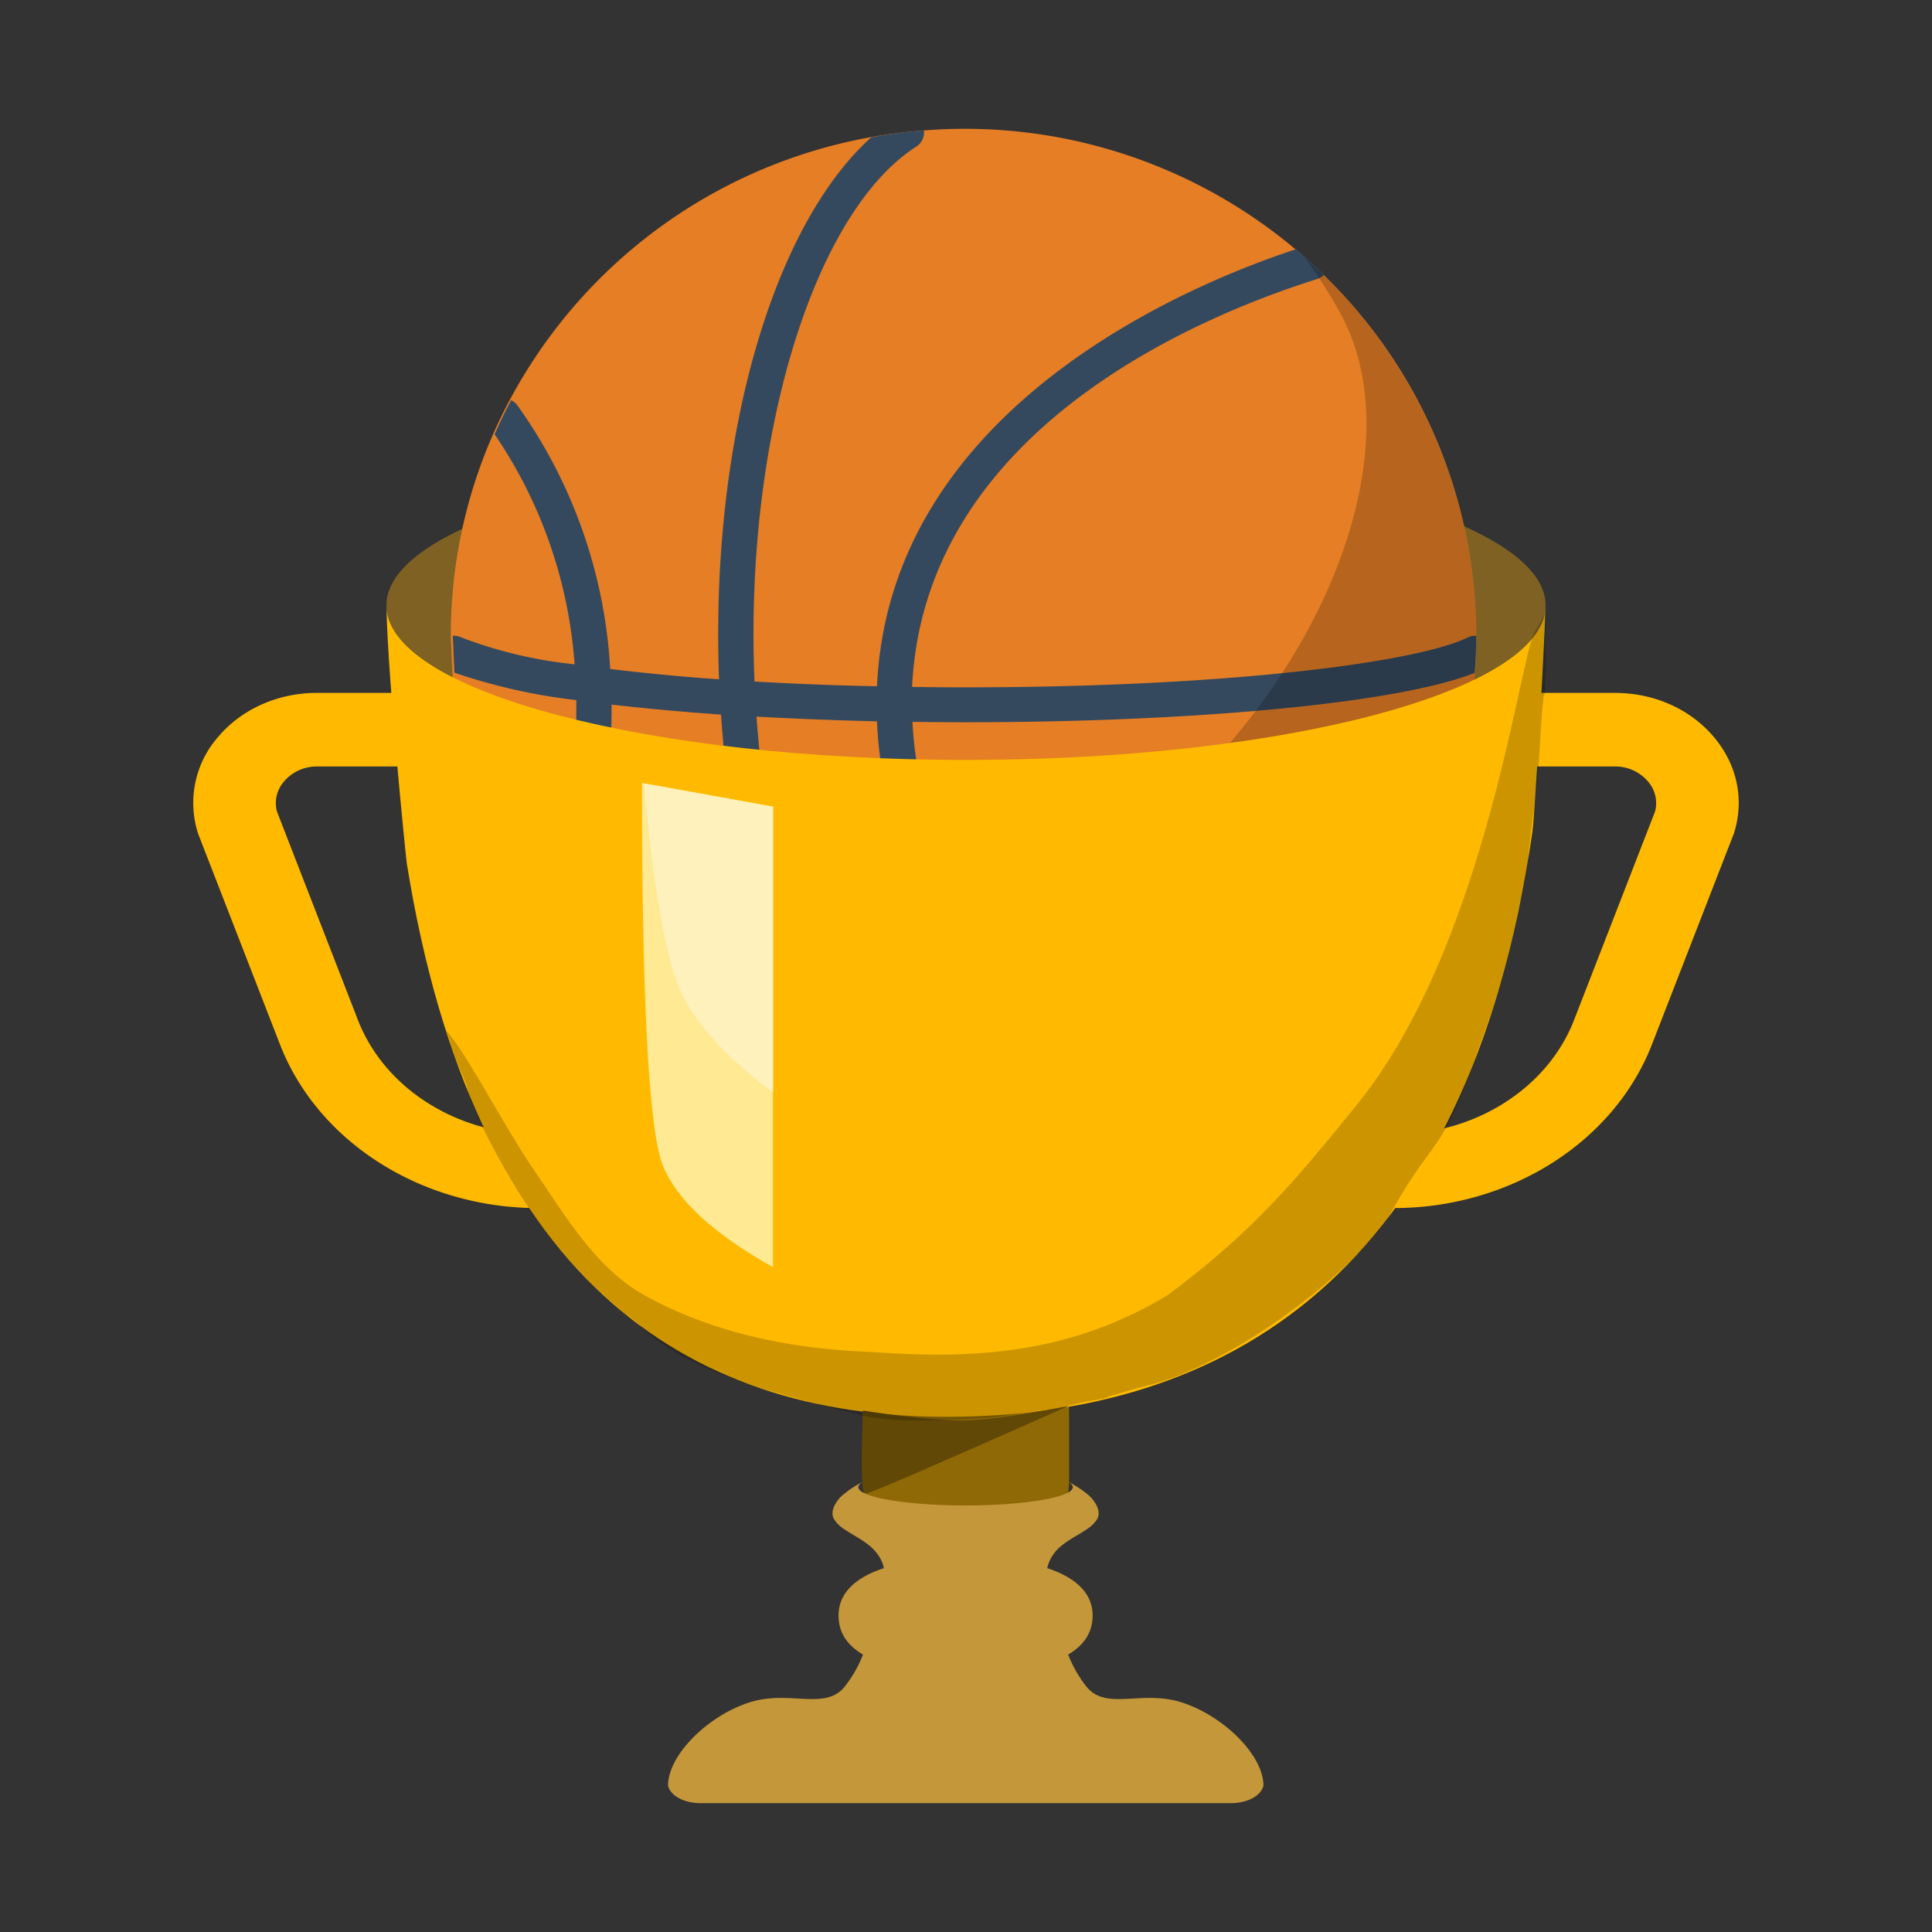 <svg xmlns="http://www.w3.org/2000/svg" width="30" height="30" viewBox="0 0 30 30"><rect x="0" y="0" width="30" height="30" fill="#333333" stroke="none"/><g fill="none" fill-rule="evenodd"><path fill="#8F6905" fill-rule="nonzero" d="M13.4 21v2a1 1 0 0 0 1 1h1.2a1 1 0 0 0 1-1v-2"/><path fill="#7F6124" fill-rule="nonzero" d="M24 9.4C24 8.075 19.97 7 15 7S6 8.075 6 9.4s4.03 2.4 9 2.4 9-1.075 9-2.4z"/><path fill="#E57E25" d="M22.923 9.889a7.861 7.861 0 0 1-4.362 7.011 7.985 7.985 0 0 1-4.198.826 7.965 7.965 0 0 1-6.111-3.612 7.69 7.69 0 0 1-1.227-3.652L7 9.889v-.014a7.742 7.742 0 0 1 .909-3.652 7.945 7.945 0 0 1 6.421-4.196 7.975 7.975 0 0 1 6.226 2.243 7.817 7.817 0 0 1 2.367 5.605v.014z"/><path fill="#35495E" d="M14.977 11.215c-.274 0-.542-.003-.808-.006.134 2.857 2.38 4.586 4.28 5.537a.266.266 0 0 1 .12.125 7.07 7.07 0 0 1-.564.258c-1.998-1.044-4.264-2.892-4.387-5.928a63.131 63.131 0 0 1-1.871-.073c.216 2.984 1.183 5.483 2.496 6.307a.276.276 0 0 1 .14.235.1.1 0 0 1-.003.025 7.682 7.682 0 0 1-.833-.103c-1.272-1.13-2.154-3.583-2.351-6.496a38.47 38.47 0 0 1-1.699-.155v.003a7.99 7.99 0 0 1-.792 3.526.25.25 0 0 1-.087.103 7.633 7.633 0 0 1-.338-.483 7.475 7.475 0 0 0 .669-3.146v-.073a8.974 8.974 0 0 1-1.893-.426l-.025-.572a.254.254 0 0 1 .132.025 6.86 6.86 0 0 0 1.759.417A7.248 7.248 0 0 0 7.68 6.743c.08-.182.165-.358.258-.529.04.02.075.05.101.087a7.783 7.783 0 0 1 1.436 4.087 33.37 33.37 0 0 0 1.69.16 19.5 19.5 0 0 1-.013-.697c0-3.425.937-6.423 2.376-7.718a6.84 6.84 0 0 1 .819-.106.262.262 0 0 1-.123.252c-1.486.957-2.524 4.07-2.524 7.572 0 .247.006.491.016.732.59.033 1.225.06 1.902.073.197-4.314 4.822-6.233 6.505-6.786.15.127.296.26.438.396a.258.258 0 0 1-.118.07c-1.846.583-6.09 2.347-6.28 6.331.266.003.537.006.814.006 4.1 0 7.034-.39 7.815-.775a.253.253 0 0 1 .131-.025c0 .193-.008.385-.025.575-1.142.46-4.269.767-7.92.767z"/><path fill="#000" fill-opacity=".2" d="M18.758 16.793c-3.552 1.907-7.922.865-10.234-2.285 8.03 2.917 14.387-5.818 12.29-9.64a7.894 7.894 0 0 0-.561-.878c.67.59 1.25 1.302 1.703 2.127 2.097 3.821.665 8.601-3.198 10.676z"/><path fill="#FFBA00" fill-rule="nonzero" d="M24 9.38zm-.002.072c-.02.65-.165 3.202-.203 3.463-1 6.956-4.837 9.085-9.097 9.085-4.086 0-7.352-2.187-8.381-8.592-.014-.088-.29-2.814-.316-3.965C6.088 10.75 10.084 11.8 15 11.8c4.905 0 8.893-1.046 8.998-2.348zM6 9.381z"/><path fill="#614807" d="M16.6 21.828c-.768.152-1.331.229-1.688.229s-.86-.052-1.512-.154c-.034.861-.022 1.292.037 1.292.06 0 1.114-.456 3.163-1.367z"/><path fill="#FFBA00" fill-rule="nonzero" d="M21.642 18.758c-.355 0-.642-.256-.642-.572 0-.315.287-.571.642-.571 1.262 0 2.387-.714 2.8-1.776L25.7 12.6a.51.51 0 0 0-.115-.471.665.665 0 0 0-.513-.227h-2.148c-.355 0-.642-.256-.642-.572 0-.316.287-.571.642-.571h2.148c.61 0 1.17.248 1.538.682.367.433.481.981.313 1.503l-1.27 3.27c-.59 1.522-2.204 2.545-4.012 2.545zm-13.284 0c.355 0 .642-.256.642-.572 0-.315-.287-.571-.642-.571-1.262 0-2.387-.714-2.8-1.776L4.3 12.6a.51.51 0 0 1 .115-.471.665.665 0 0 1 .513-.227h2.148c.355 0 .642-.256.642-.572 0-.316-.287-.571-.642-.571H4.927c-.61 0-1.17.248-1.538.682a1.552 1.552 0 0 0-.313 1.503l1.27 3.27c.59 1.522 2.204 2.545 4.012 2.545z"/><path fill="#FFE993" d="M9.968 12.155c0 3.432.11 5.415.327 5.948.218.534.787 1.058 1.708 1.573v-7.15l-2.035-.37z"/><path fill="#FFF1BB" d="M10 12.167c.145 1.59.327 2.646.544 3.168.218.52.704 1.063 1.46 1.627v-4.436L10 12.167z" opacity=".998"/><path fill="#C4973A" d="M13.11 23.195a.524.524 0 0 0-.165.213.286.286 0 0 0-.018.093c0 .027.005.05.022.086a.516.516 0 0 0 .17.164c.105.074.255.146.382.25.106.089.193.2.224.349-.431.142-.704.38-.704.735 0 .27.14.467.38.607a1.93 1.93 0 0 1-.296.512c-.317.366-.882.018-1.512.246-.605.208-1.213.793-1.22 1.273.031.156.242.276.504.276h8.238c.262 0 .473-.12.504-.276-.007-.48-.62-1.065-1.225-1.273-.63-.228-1.196.12-1.512-.246a1.93 1.93 0 0 1-.296-.512c.239-.14.38-.337.38-.607 0-.354-.273-.593-.705-.735a.619.619 0 0 1 .225-.35c.126-.103.276-.175.382-.249a.516.516 0 0 0 .17-.164.196.196 0 0 0 .022-.086.32.32 0 0 0-.018-.093.524.524 0 0 0-.166-.213 1.471 1.471 0 0 0-.312-.196c.065.03.098.065.094.1-.02.154-.753.275-1.65.278h-.029c-.897-.003-1.63-.124-1.65-.278-.005-.035.029-.07.094-.1a1.471 1.471 0 0 0-.312.196z"/><path fill="#000" d="M24 9.486c.01.058.01.163 0 .315-.018.272.024.465 0 .673-.01.081 0 .217-.012.284-.006.034-.024.066-.024.103 0 .031-.018.164-.02.194-.043.644-.042.891-.146 1.674-.124.933-.033.658-.19 1.27-.035.138-.065.316-.126.573-.157.666-.163.64-.266.973-.103.333-.233.664-.323.922-.51 1.462-.643 1.209-1.251 2.29-.405.722-1.437 1.533-2.171 1.996-.293.184-1.023.609-1.626.754-.158.038-.41.117-.54.152-.126.033-.116.048-.186.061-.492.088-.172.036-.754.153-.297.055-.468.055-.734.106-.309.06-.927.073-1.113.074-.243.002-.7.022-1.137-.074a44.596 44.596 0 0 1-1.526-.41c-.898-.277-1.542-.61-1.933-1-.066-.065-.14-.107-.222-.171-.063-.05-.133-.122-.192-.17a5.701 5.701 0 0 1-.454-.432 8.13 8.13 0 0 1-.98-1.25c-.237-.376-.72-1.228-.816-1.645-.027-.12-.19-.432-.254-.674a1.4 1.4 0 0 0-.085-.234c.3.305.925 1.531 1.395 2.208.44.634.924 1.482 1.686 1.907 1.549.864 3.241.864 3.64.892 1.557.108 3.023 0 4.494-.892 1.3-.97 1.95-1.733 2.943-2.964 2.01-2.492 2.52-6.96 2.759-7.343.09-.145.145-.25.164-.315z" opacity=".2"/></g></svg>